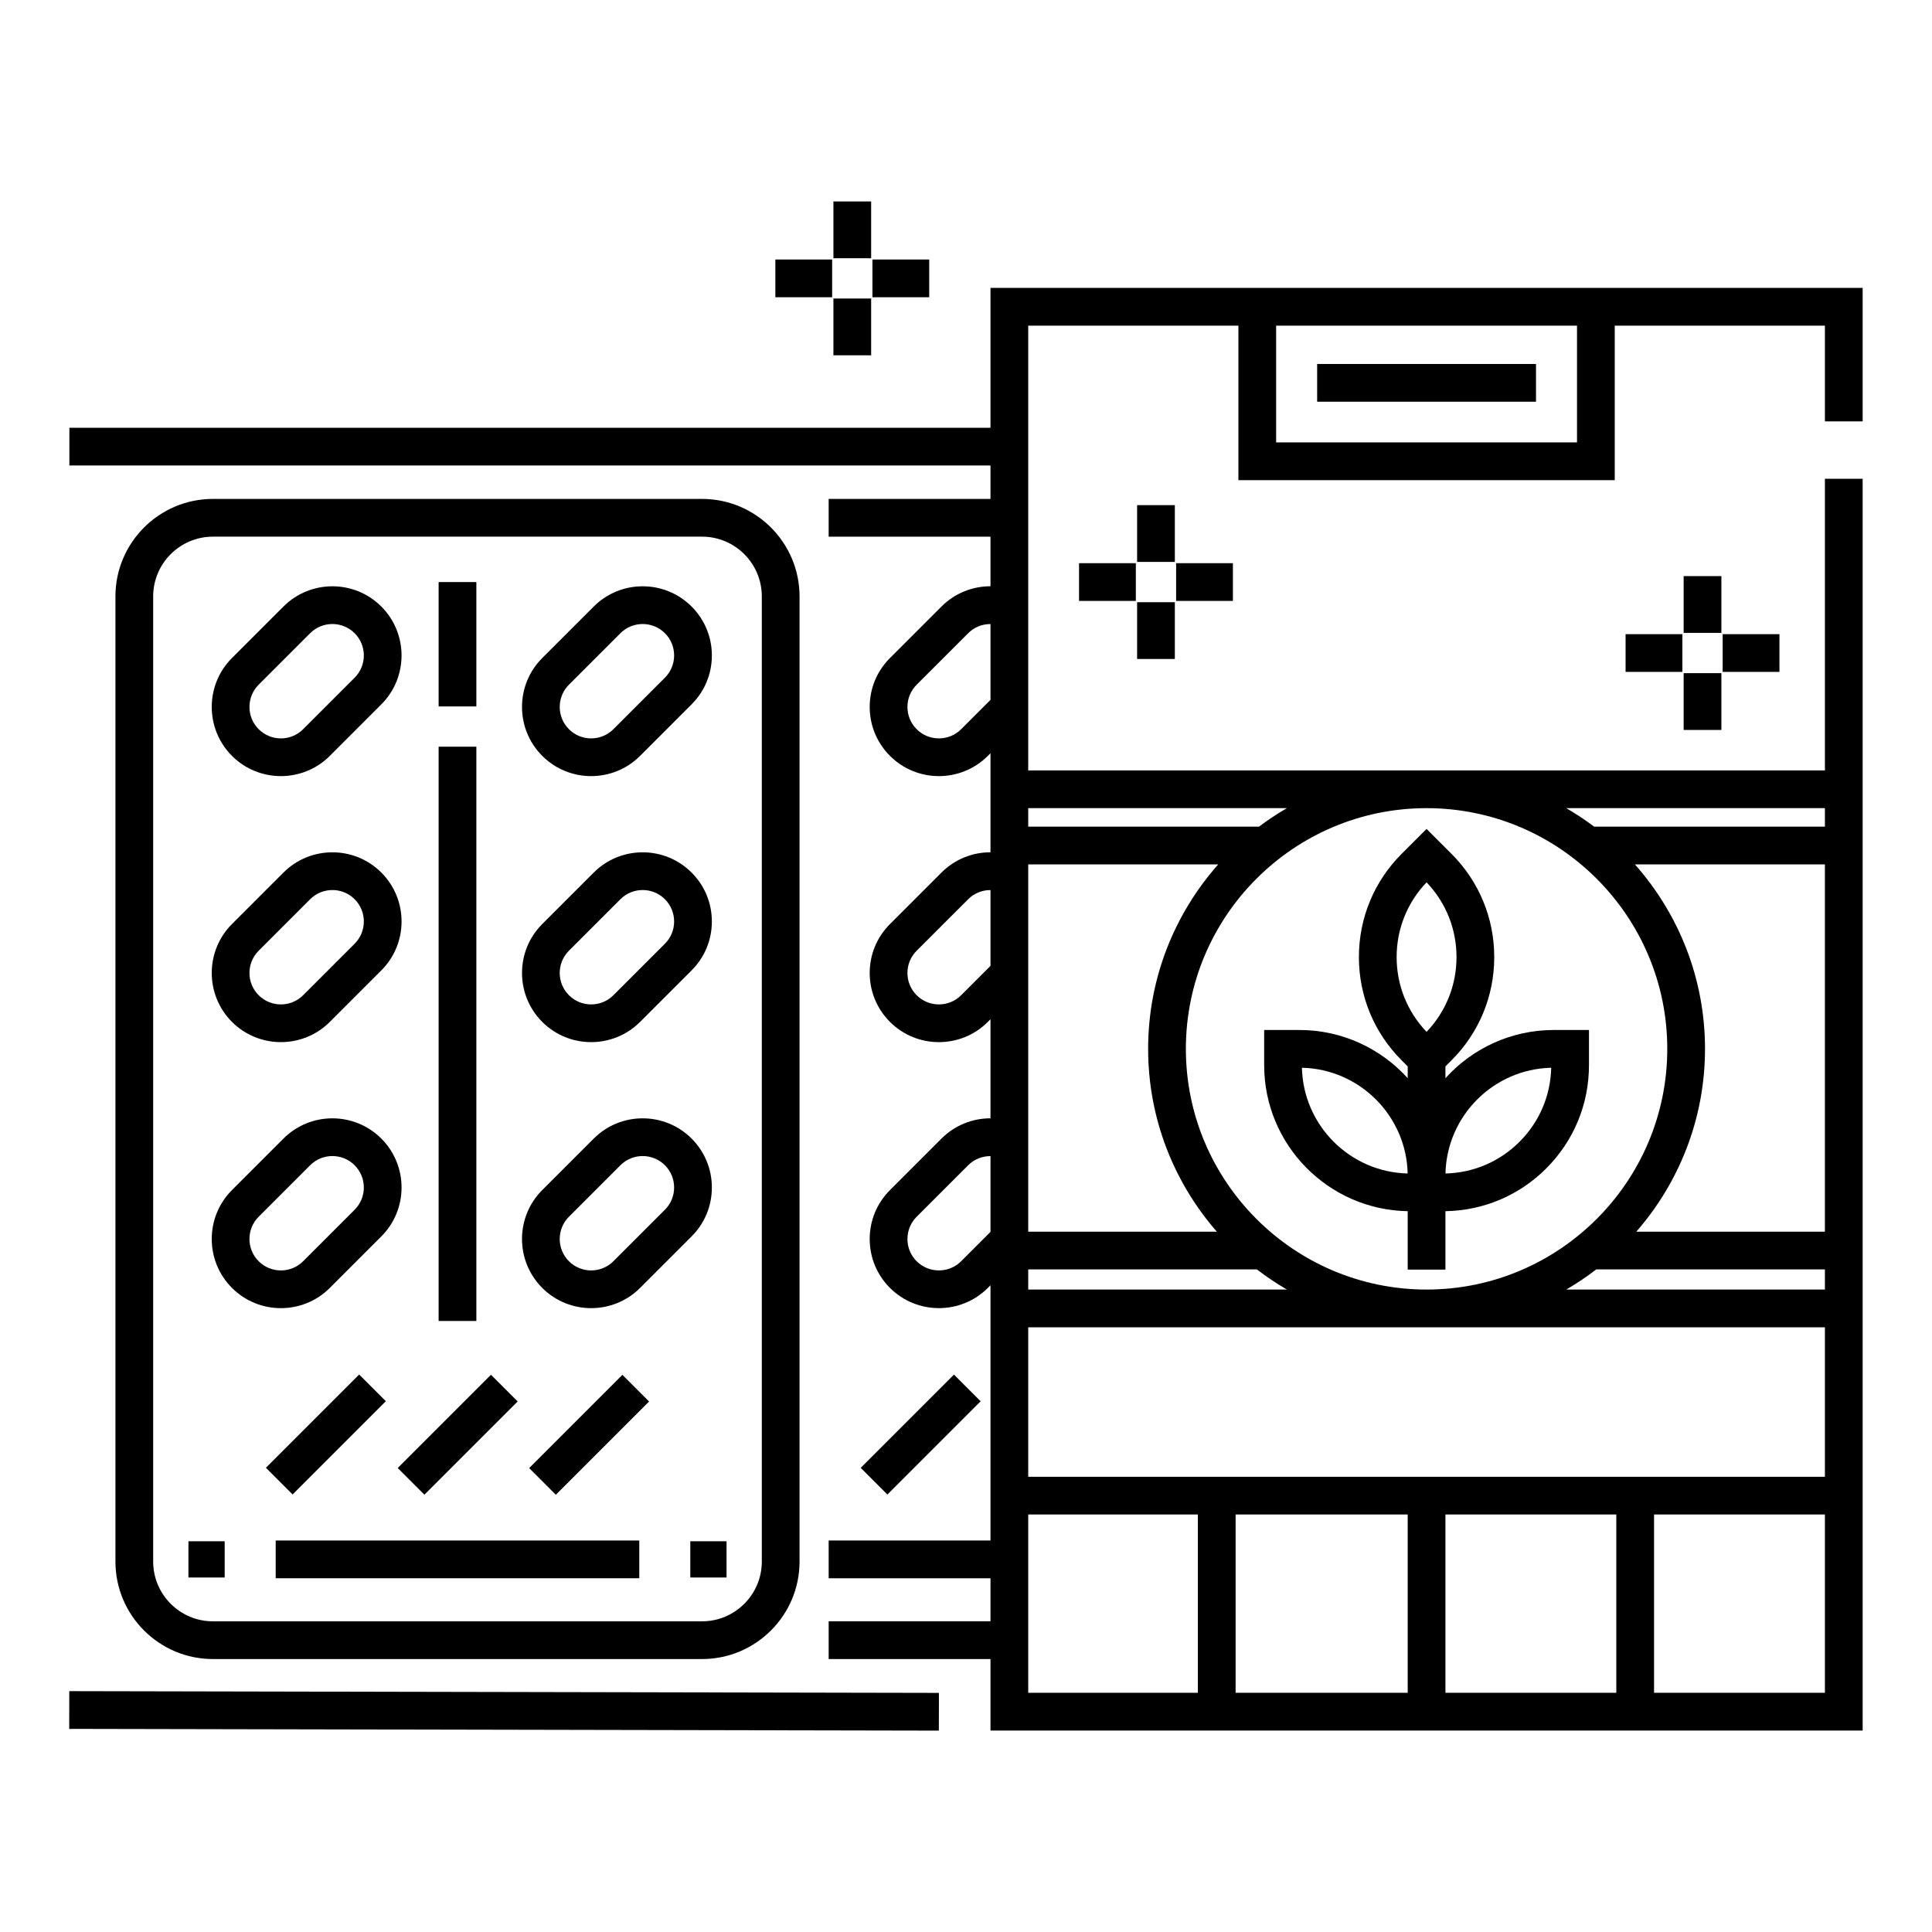 <?xml version="1.0" ?><!DOCTYPE svg  PUBLIC '-//W3C//DTD SVG 1.1//EN'  'http://www.w3.org/Graphics/SVG/1.1/DTD/svg11.dtd'><svg enable-background="new 0 0 512 512" height="512px" id="Herbal_x5F_medicines" version="1.1" viewBox="0 0 512 512" width="512px" xml:space="preserve" xmlns="http://www.w3.org/2000/svg" xmlns:xlink="http://www.w3.org/1999/xlink"><g><g><g><rect height="9.604" width="9.605" x="182.938" y="408.45"/><rect height="9.604" width="9.604" x="49.938" y="408.45"/><path d="M56.428,132.219c-14.246,0-25.836,11.59-25.836,25.836v255.774c0,14.246,11.59,25.836,25.836,25.836h129.625     c14.246,0,25.836-11.59,25.836-25.836V158.055c0-14.246-11.59-25.836-25.836-25.836H56.428z M201.889,158.055v255.774     c0,8.731-7.104,15.836-15.836,15.836H56.428c-8.732,0-15.836-7.104-15.836-15.836V158.055c0-8.732,7.104-15.836,15.836-15.836     h129.625C194.786,142.219,201.889,149.322,201.889,158.055z"/><path d="M74.44,205.677c4.696,0,9.392-1.787,12.966-5.361l13.647-13.648c7.149-7.149,7.149-18.781,0-25.931     c-7.147-7.148-18.78-7.15-25.93,0l-13.649,13.647c-7.148,7.149-7.148,18.782,0.001,25.932     C65.049,203.89,69.745,205.677,74.44,205.677z M68.545,181.455l13.648-13.647c1.625-1.625,3.76-2.438,5.895-2.438     s4.27,0.813,5.895,2.438c3.25,3.25,3.25,8.538,0,11.788l-13.647,13.648c-3.252,3.252-8.538,3.251-11.79,0     C65.295,189.994,65.295,184.705,68.545,181.455z"/><path d="M157.348,160.736l-13.649,13.647c-7.148,7.149-7.148,18.782,0.001,25.932c3.575,3.574,8.271,5.361,12.966,5.361     s9.391-1.787,12.965-5.361l13.647-13.648c3.464-3.463,5.372-8.067,5.372-12.966c0-4.897-1.908-9.502-5.372-12.965     C176.131,153.588,164.499,153.586,157.348,160.736z M176.208,179.596l-13.647,13.648c-3.25,3.25-8.538,3.25-11.79,0     c-3.25-3.25-3.25-8.539,0-11.789l13.648-13.647c1.625-1.625,3.76-2.438,5.895-2.438s4.27,0.813,5.895,2.438     c1.574,1.574,2.442,3.668,2.442,5.894C178.65,175.928,177.782,178.021,176.208,179.596z"/><path d="M87.406,341.312l13.647-13.647c7.149-7.149,7.149-18.782,0-25.932c-7.147-7.148-18.78-7.15-25.93,0l-13.648,13.648     c-7.149,7.148-7.149,18.781,0,25.931c3.574,3.575,8.27,5.362,12.965,5.362C79.136,346.674,83.832,344.887,87.406,341.312z      M68.545,322.451l13.648-13.647c1.625-1.625,3.76-2.438,5.895-2.438s4.27,0.813,5.895,2.438c3.25,3.25,3.25,8.539,0,11.789     L80.335,334.24c-3.252,3.252-8.538,3.25-11.79,0C65.295,330.99,65.295,325.701,68.545,322.451z"/><path d="M143.7,341.312c3.575,3.574,8.271,5.361,12.966,5.361s9.391-1.787,12.965-5.361l13.647-13.647     c3.464-3.463,5.372-8.068,5.372-12.966s-1.908-9.503-5.372-12.966c-7.146-7.148-18.779-7.15-25.93,0L143.7,315.381     C136.55,322.529,136.55,334.162,143.7,341.312z M150.77,322.451l13.648-13.647c1.625-1.625,3.76-2.438,5.895-2.438     s4.27,0.813,5.895,2.438c1.574,1.575,2.442,3.668,2.442,5.895s-0.868,4.319-2.442,5.895L162.56,334.24     c-3.25,3.25-8.538,3.25-11.79,0C147.52,330.99,147.52,325.701,150.77,322.451z"/><path d="M75.124,231.234l-13.648,13.647c-7.149,7.149-7.149,18.782,0,25.932c3.574,3.575,8.27,5.362,12.965,5.362     c4.696,0,9.392-1.787,12.966-5.362l13.647-13.647c7.149-7.149,7.149-18.782,0-25.932     C93.906,224.087,82.273,224.085,75.124,231.234z M93.983,250.095l-13.647,13.647c-3.25,3.25-8.539,3.252-11.789,0     c-3.251-3.25-3.251-8.539-0.001-11.789l13.648-13.647c1.625-1.625,3.76-2.438,5.895-2.438s4.27,0.813,5.895,2.438     C97.233,241.556,97.233,246.845,93.983,250.095z"/><path d="M156.666,276.175c4.695,0,9.391-1.787,12.965-5.361l13.647-13.647c3.464-3.464,5.372-8.068,5.372-12.966     s-1.908-9.503-5.372-12.966c-7.146-7.147-18.779-7.149-25.93,0L143.7,244.882c-7.149,7.149-7.149,18.782,0,25.932     C147.275,274.388,151.97,276.175,156.666,276.175z M150.77,251.953l13.648-13.647c1.625-1.625,3.76-2.438,5.895-2.438     s4.27,0.813,5.895,2.438c1.574,1.575,2.442,3.668,2.442,5.895s-0.868,4.319-2.442,5.895l-13.647,13.647     c-3.252,3.251-8.539,3.25-11.789,0C147.52,260.492,147.52,255.203,150.77,251.953z"/><rect height="152.191" width="10" x="116.241" y="197.881"/><rect height="32.963" width="10" x="116.241" y="154.251"/><rect height="10" width="96.354" x="73.063" y="408.253"/><rect height="10" transform="matrix(-0.707 0.707 -0.707 -0.707 475.806 563.295)" width="34.952" x="103.765" y="375.19"/><rect height="34.952" transform="matrix(-0.707 -0.707 0.707 -0.707 -2.255 759.446)" width="10" x="151.174" y="362.714"/><rect height="34.952" transform="matrix(0.707 0.707 -0.707 0.707 294.136 50.341)" width="10" x="81.307" y="362.714"/><rect height="10" transform="matrix(0.707 -0.707 0.707 0.707 -197.353 283.927)" width="34.952" x="226.577" y="375.19"/></g><path d="M262.49,132.221h-42.884v10h42.884v13.144c-4.785-0.008-9.475,1.851-12.986,5.37l-13.649,13.65    c-3.466,3.465-5.375,8.069-5.375,12.966c0,4.896,1.909,9.5,5.375,12.966c3.574,3.574,8.27,5.361,12.965,5.361    s9.391-1.787,12.965-5.361l0.705-0.705v4.558v14.905v6.79c-4.785-0.008-9.475,1.851-12.986,5.37l-13.649,13.65    c-3.466,3.465-5.375,8.069-5.375,12.965c0,4.896,1.909,9.501,5.375,12.967c3.574,3.574,8.27,5.361,12.965,5.361    s9.391-1.787,12.965-5.361l0.705-0.705v26.253c-4.785-0.009-9.475,1.851-12.986,5.37l-13.649,13.65    c-3.466,3.465-5.375,8.069-5.375,12.965c0,4.896,1.909,9.501,5.378,12.97c3.573,3.565,8.267,5.349,12.961,5.349    s9.39-1.783,12.966-5.352l0.705-0.705v11.133v39.608v16.9h-42.883v10h42.883v11.407h-42.884v10h42.884v18.953h231.133v-67.261    v-39.608V204.169v-77.288h-10v77.288H272.49V86.301h55.699v40.945h99.734V86.301h55.699v25.364h10V76.301h-65.699h-99.734H262.49    v37.057H18.386v10H262.49V132.221z M423.012,336.41h60.611v5.334h-68.547C417.84,340.135,420.49,338.354,423.012,336.41z     M483.619,326.41h-49.984c11.326-12.975,18.209-29.92,18.209-48.453c0-18.738-7.031-35.855-18.58-48.883h50.355V326.41z     M441.844,277.957c0,35.172-28.615,63.787-63.787,63.787c-35.174,0-63.789-28.615-63.789-63.787    c0-35.173,28.615-63.788,63.789-63.788C413.229,214.169,441.844,242.784,441.844,277.957z M272.49,336.41H333.1    c2.521,1.943,5.172,3.725,7.936,5.334H272.49V336.41z M304.268,277.957c0,18.533,6.885,35.479,18.209,48.453H272.49v-97.336    h50.359C311.301,242.102,304.268,259.219,304.268,277.957z M254.714,263.744c-3.25,3.25-8.539,3.25-11.789,0    c-1.577-1.576-2.445-3.67-2.445-5.895c0-2.224,0.868-4.317,2.445-5.894l13.655-13.654c1.596-1.601,3.73-2.428,5.91-2.421v20.089    L254.714,263.744z M254.717,334.241c-3.251,3.245-8.543,3.245-11.792,0.003c-1.577-1.576-2.445-3.67-2.445-5.895    s0.868-4.317,2.445-5.895l13.655-13.654c1.596-1.6,3.73-2.427,5.91-2.42v20.088L254.717,334.241z M272.49,401.353h44.959v47.261    H272.49V401.353z M428.34,401.353v47.261h-45.283v-47.261H428.34z M373.057,448.613h-45.607v-47.261h45.607V448.613z     M483.623,448.613H438.34v-47.261h45.283V448.613z M483.623,391.353H272.49v-39.608h211.133V391.353z M483.623,214.169v4.905    h-61.158c-2.355-1.781-4.826-3.413-7.389-4.905H483.623z M341.035,214.169c-2.563,1.492-5.033,3.124-7.389,4.905H272.49v-4.905    H341.035z M417.924,86.301v30.945h-79.734V86.301H417.924z M254.714,193.245c-3.25,3.25-8.539,3.25-11.789,0    c-1.577-1.577-2.445-3.67-2.445-5.895s0.868-4.318,2.445-5.895l13.655-13.654c1.596-1.601,3.73-2.428,5.91-2.421v20.089    L254.714,193.245z"/><rect height="10" transform="matrix(1 0.002 -0.002 1 0.873 -0.256)" width="230.462" x="18.386" y="448.392"/><path d="M371.461,226.265c-7.311,7.312-11.338,17.033-11.338,27.373s4.027,20.062,11.338,27.372l1.596,1.596v3.126    c-7.09-7.84-17.334-12.774-28.711-12.774h-9.328v9.327c0,21.12,17.004,38.331,38.039,38.693v0.017v15.467h10v-15.467v-0.016    c10.088-0.172,19.547-4.17,26.699-11.322c7.313-7.312,11.34-17.032,11.338-27.372v-9.327h-9.326    c-11.377,0-21.623,4.935-28.711,12.774v-3.126l1.596-1.596c7.311-7.311,11.338-17.032,11.338-27.372s-4.027-20.062-11.338-27.373    l-6.598-6.594L371.461,226.265z M345.025,282.965c15.293,0.356,27.664,12.73,28.023,28.021    C357.756,310.629,345.383,298.256,345.025,282.965z M411.086,282.965c-0.17,7.414-3.139,14.358-8.4,19.621    c-5.262,5.262-12.207,8.23-19.621,8.4C383.422,295.693,395.793,283.321,411.086,282.965z M385.99,253.638    c0,7.442-2.813,14.451-7.934,19.815c-5.121-5.364-7.934-12.373-7.934-19.815c0-7.441,2.813-14.451,7.934-19.815    C383.178,239.187,385.99,246.196,385.99,253.638z"/><rect height="10" width="58" x="349.057" y="96.457"/><g><rect height="15.048" width="10" x="220.864" y="53.387"/><rect height="15.048" width="10" x="220.864" y="79.11"/><rect height="10" width="15.048" x="205.478" y="68.772"/><rect height="10" width="15.048" x="231.202" y="68.772"/></g><g><rect height="15.048" width="10" x="301.346" y="133.865"/><rect height="15.048" width="10" x="301.346" y="159.589"/><rect height="10" width="15.049" x="285.959" y="149.251"/><rect height="10" width="15.047" x="311.684" y="149.251"/><rect height="15.048" width="10" x="446.184" y="152.673"/><rect height="15.048" width="10" x="446.184" y="178.396"/><rect height="10" width="15.049" x="430.797" y="168.059"/><rect height="10" width="15.047" x="456.521" y="168.059"/></g></g></g></svg>